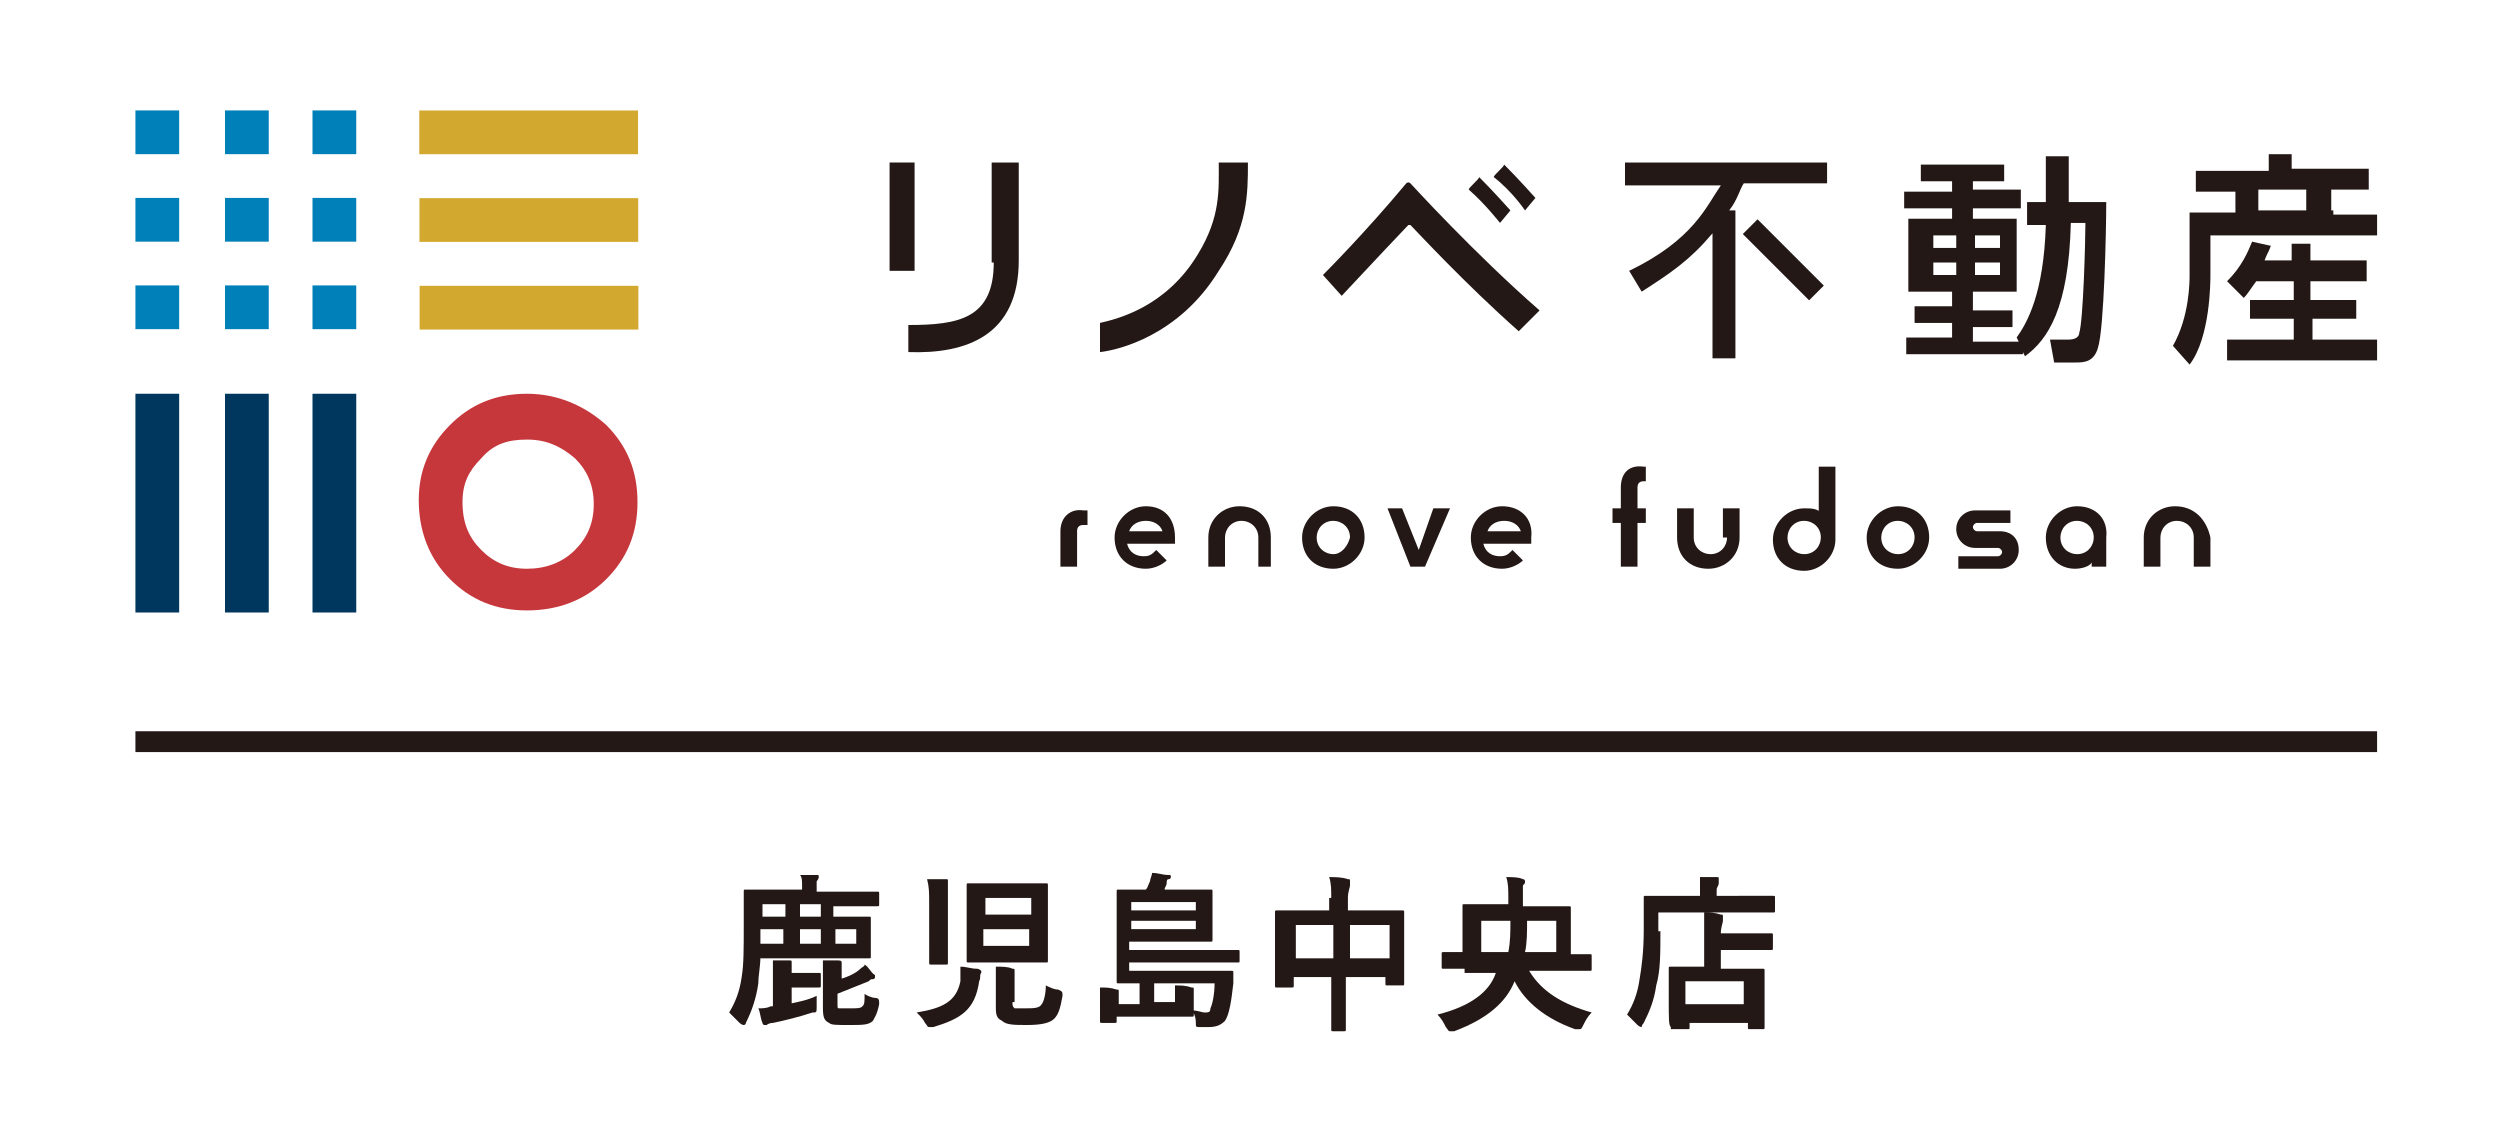 <?xml version="1.0" encoding="utf-8"?>
<!-- Generator: Adobe Illustrator 27.7.0, SVG Export Plug-In . SVG Version: 6.00 Build 0)  -->
<svg version="1.1" id="レイヤー_1" xmlns="http://www.w3.org/2000/svg" xmlns:xlink="http://www.w3.org/1999/xlink" x="0px"
	 y="0px" viewBox="0 0 120 55" style="enable-background:new 0 0 120 55;" xml:space="preserve">
<style type="text/css">
	.st0{fill:#0080B8;}
	.st1{fill:#00375F;}
	.st2{fill:#D2A82E;}
	.st3{fill:#C6373C;}
	.st4{fill:#231815;}
	.st5{fill:none;stroke:#231815;stroke-miterlimit:10;}
	.st6{fill:none;}
</style>
<g>
	<g>
		<g>
			<g>
				<g>
					<rect x="6.5" y="5.3" class="st0" width="2.1" height="2.1"/>
					<rect x="10.8" y="5.3" class="st0" width="2.1" height="2.1"/>
					<rect x="15" y="5.3" class="st0" width="2.1" height="2.1"/>
					<rect x="6.5" y="9.5" class="st0" width="2.1" height="2.1"/>
					<rect x="10.8" y="9.5" class="st0" width="2.1" height="2.1"/>
					<rect x="15" y="9.5" class="st0" width="2.1" height="2.1"/>
					<rect x="6.5" y="13.7" class="st0" width="2.1" height="2.1"/>
					<rect x="10.8" y="13.7" class="st0" width="2.1" height="2.1"/>
					<rect x="15" y="13.7" class="st0" width="2.1" height="2.1"/>
				</g>
				<g>
					<rect x="6.5" y="18.9" class="st1" width="2.1" height="10.5"/>
					<rect x="10.8" y="18.9" class="st1" width="2.1" height="10.5"/>
					<rect x="15" y="18.9" class="st1" width="2.1" height="10.5"/>
				</g>
				<g>
					
						<rect x="24.3" y="1.1" transform="matrix(-1.836970e-16 1 -1 -1.836970e-16 31.726 -18.997)" class="st2" width="2.1" height="10.5"/>
					
						<rect x="24.3" y="5.3" transform="matrix(-1.836970e-16 1 -1 -1.836970e-16 35.934 -14.789)" class="st2" width="2.1" height="10.5"/>
					
						<rect x="24.3" y="9.5" transform="matrix(-1.836970e-16 1 -1 -1.836970e-16 40.142 -10.581)" class="st2" width="2.1" height="10.5"/>
				</g>
				<g>
					<path class="st3" d="M25.3,21.1c0.9,0,1.6,0.3,2.3,0.9c0.6,0.6,0.9,1.3,0.9,2.2c0,0.9-0.3,1.6-0.9,2.2
						c-0.6,0.6-1.4,0.9-2.3,0.9c-0.9,0-1.6-0.3-2.2-0.9l0,0l0,0c-0.6-0.6-0.9-1.3-0.9-2.3c0-0.9,0.3-1.5,0.9-2.1
						C23.7,21.3,24.4,21.1,25.3,21.1 M25.3,18.9c-1.5,0-2.7,0.5-3.7,1.5c-1,1-1.5,2.2-1.5,3.6c0,1.5,0.5,2.8,1.5,3.8
						c1,1,2.2,1.5,3.7,1.5c1.5,0,2.8-0.5,3.8-1.5c1-1,1.5-2.2,1.5-3.7c0-1.5-0.5-2.7-1.5-3.7C28.1,19.5,26.8,18.9,25.3,18.9
						L25.3,18.9z"/>
				</g>
			</g>
			<g>
				<path class="st4" d="M50.9,25.5v1.7h0.8v-1.7c0-0.2,0.1-0.3,0.3-0.3h0.2v-0.7H52C51.4,24.4,50.9,24.8,50.9,25.5z"/>
				<path class="st4" d="M55,24.3c-0.8,0-1.5,0.7-1.5,1.5c0,0.9,0.6,1.5,1.5,1.5c0.4,0,0.8-0.2,1-0.4l-0.5-0.5
					c-0.2,0.2-0.3,0.3-0.6,0.3c-0.4,0-0.7-0.2-0.8-0.6h2.3v-0.3C56.4,24.9,55.9,24.3,55,24.3z M54.2,25.5c0.1-0.3,0.4-0.5,0.8-0.5
					c0.4,0,0.7,0.2,0.8,0.5H54.2z"/>
				<path class="st4" d="M59.5,24.3c-0.8,0-1.5,0.6-1.5,1.5v1.4h0.8v-1.4c0-0.4,0.3-0.8,0.8-0.8c0.4,0,0.8,0.3,0.8,0.8v1.4H61v-1.4
					C61,24.9,60.4,24.3,59.5,24.3z"/>
				<path class="st4" d="M64,24.3c-0.8,0-1.5,0.7-1.5,1.5c0,0.9,0.6,1.5,1.5,1.5c0.8,0,1.5-0.7,1.5-1.5C65.5,24.9,64.9,24.3,64,24.3
					z M64,26.6c-0.4,0-0.8-0.3-0.8-0.8c0-0.4,0.3-0.8,0.8-0.8c0.4,0,0.8,0.3,0.8,0.8C64.7,26.2,64.4,26.6,64,26.6z"/>
				<polygon class="st4" points="68.1,26.4 67.3,24.4 66.6,24.4 67.7,27.2 68.4,27.2 69.6,24.4 68.8,24.4 				"/>
				<path class="st4" d="M72.1,24.3c-0.8,0-1.5,0.7-1.5,1.5c0,0.9,0.6,1.5,1.5,1.5c0.4,0,0.8-0.2,1-0.4l-0.5-0.5
					c-0.2,0.2-0.3,0.3-0.6,0.3c-0.4,0-0.7-0.2-0.8-0.6h2.3v-0.3C73.6,24.9,73,24.3,72.1,24.3z M71.4,25.5c0.1-0.3,0.4-0.5,0.8-0.5
					c0.4,0,0.7,0.2,0.8,0.5H71.4z"/>
				<path class="st4" d="M77.8,23.4v1h-0.4v0.7h0.4v2.1h0.8v-2.1h0.4v-0.7h-0.4v-1c0-0.2,0.1-0.3,0.3-0.3h0.1v-0.7h-0.1
					C78.2,22.3,77.8,22.7,77.8,23.4z"/>
				<path class="st4" d="M82.9,25.8c0,0.4-0.3,0.8-0.8,0.8c-0.4,0-0.8-0.3-0.8-0.8v-1.4h-0.8v1.4c0,0.9,0.6,1.5,1.5,1.5
					c0.8,0,1.5-0.6,1.5-1.5v-1.4h-0.8V25.8z"/>
				<path class="st4" d="M87.4,24.6c-0.2-0.2-0.5-0.2-0.8-0.2c-0.8,0-1.5,0.7-1.5,1.5c0,0.9,0.6,1.5,1.5,1.5c0.8,0,1.5-0.7,1.5-1.5
					v-3.5h-0.8V24.6z M86.6,26.6c-0.4,0-0.8-0.3-0.8-0.8c0-0.4,0.3-0.8,0.8-0.8c0.4,0,0.8,0.3,0.8,0.8
					C87.4,26.2,87.1,26.6,86.6,26.6z"/>
				<path class="st4" d="M91.1,24.3c-0.8,0-1.5,0.7-1.5,1.5c0,0.9,0.6,1.5,1.5,1.5c0.8,0,1.5-0.7,1.5-1.5
					C92.6,24.9,92,24.3,91.1,24.3z M91.1,26.6c-0.4,0-0.8-0.3-0.8-0.8c0-0.4,0.3-0.8,0.8-0.8c0.4,0,0.8,0.3,0.8,0.8
					C91.9,26.2,91.6,26.6,91.1,26.6z"/>
				<path class="st4" d="M96,25.5h-1.1c-0.1,0-0.2-0.1-0.2-0.2c0-0.1,0.1-0.2,0.2-0.2h1.6v-0.6h-1.7c-0.5,0-0.9,0.4-0.9,0.9
					c0,0.5,0.4,0.9,0.9,0.9h1.1c0.1,0,0.2,0.1,0.2,0.2c0,0.1-0.1,0.2-0.2,0.2h-1.9v0.6H96c0.5,0,0.9-0.4,0.9-0.9
					C96.9,25.8,96.5,25.5,96,25.5z"/>
				<path class="st4" d="M99.7,24.3c-0.8,0-1.5,0.7-1.5,1.5c0,0.9,0.6,1.5,1.4,1.5c0.3,0,0.7-0.1,0.8-0.3v0.2h0.7v-1.4
					C101.2,24.9,100.6,24.3,99.7,24.3z M99.7,26.6c-0.4,0-0.8-0.3-0.8-0.8c0-0.4,0.3-0.8,0.8-0.8c0.4,0,0.8,0.3,0.8,0.8
					C100.5,26.2,100.2,26.6,99.7,26.6z"/>
				<path class="st4" d="M104.4,24.3c-0.8,0-1.5,0.6-1.5,1.5v1.4h0.8v-1.4c0-0.4,0.3-0.8,0.8-0.8c0.4,0,0.8,0.3,0.8,0.8v1.4h0.8
					v-1.4C105.9,24.9,105.3,24.3,104.4,24.3z"/>
				
					<rect x="85.1" y="10.2" transform="matrix(0.707 -0.707 0.707 0.707 16.278 64.188)" class="st4" width="1" height="4.5"/>
				<path class="st4" d="M78.2,13L78.2,13l0.6,1c1.4-0.9,2.3-1.5,3.4-2.8v6h1.1v-7.1H83c0.4-0.5,0.5-1,0.7-1.3h4V7.8h-9.7v1.1h4.6
					C81.9,9.9,81.3,11.5,78.2,13z"/>
				<path class="st4" d="M99.4,10.7l0.7,0c0,0.8-0.1,4.7-0.3,5.3c0,0.1-0.1,0.3-0.5,0.3h-0.9l0.2,1.1h1c0.4,0,0.9,0,1.1-0.7
					c0.3-0.9,0.4-5.7,0.4-7h-1.8l0-2.2h-1.1l0,2.2h-0.9v1.1h0.9c-0.1,3.3-0.9,4.7-1.4,5.4l0.1,0.2h-2.2v-0.7h1.9v-0.8h-1.9V14h2.1
					v-3.5h-2.1V10h2.3V9.1h-2.3V8.7h1.5l0-0.8h-4l0,0.8h1.5v0.5h-2.3V10h2.3v0.5h-2.1V14h2.1v0.7h-1.8v0.8h1.8v0.7h-2.2v0.8h5.1h0.5
					v-0.1l0.1,0.2C98.3,16.3,99.3,14.8,99.4,10.7z M94.8,11.3H96v0.6h-1.2V11.3z M94.8,12.6H96v0.6h-1.2V12.6z M93.9,13.2h-1.1v-0.6
					h1.1V13.2z M93.9,11.9h-1.1v-0.6h1.1V11.9z"/>
				<path class="st4" d="M59.9,7.8h-1.4c0,1.3,0.1,2.6-1,4.4c-1.5,2.5-3.8,3.1-4.7,3.3v1.4c0.9-0.1,3.8-0.8,5.7-3.9
					C59.9,10.9,59.9,9.3,59.9,7.8z"/>
				<rect x="42.7" y="7.8" class="st4" width="1.2" height="5.2"/>
				<path class="st4" d="M47.7,12.6c0,2.7-1.7,3-4.1,3l0,1.3c2.8,0.1,5.3-0.8,5.3-4.4V7.8h-1.3V12.6z"/>
				<path class="st4" d="M72,10.7l0.5-0.6c0,0-0.8-0.9-1.5-1.6c0,0.1-0.5,0.5-0.5,0.6C71.3,9.8,72,10.7,72,10.7z"/>
				<path class="st4" d="M73.2,10.1l0.5-0.6c0,0-0.8-0.9-1.5-1.6c0,0.1-0.5,0.5-0.5,0.6C72.6,9.2,73.2,10.1,73.2,10.1z"/>
				<path class="st4" d="M67.7,8.8C67.7,8.8,67.7,8.7,67.7,8.8c-0.1-0.1-0.2,0-0.2,0c-2,2.4-3.9,4.3-4,4.4l0.9,1c0,0,0,0,0,0
					c1.5-1.6,3-3.2,3.2-3.4c0,0,0,0,0.1,0c0.3,0.3,2.6,2.8,5.2,5.1c0,0,0.7-0.7,1-1v0C70.8,12.2,67.7,8.8,67.7,8.8z"/>
				<path class="st4" d="M110.9,15.3h2.2v-0.9h-2.2v-0.9h2.7v-1h-2.7v-0.8h-0.9v0.8h-1.3c0.1-0.3,0.2-0.4,0.3-0.7l-0.9-0.2
					c-0.2,0.5-0.5,1.2-1.2,1.9l0.8,0.8c0.2-0.2,0.3-0.4,0.6-0.8h1.8v0.9h-2.1v0.9h2.1v1h-3.2v1h7.2v-1h-3.1V15.3z"/>
				<path class="st4" d="M112,10.1h-0.1v-1h1.8v-1H110V7.4h-1.1v0.8h-3.5v1h1.4h0.5v1H107h-1.9v3c0,0.3,0,2-0.8,3.4l0.8,0.9
					c1-1.3,1-4,1-4.3v-1.9h8v-1H112z M110.7,9.1v1h-2.3v-1H110.7z"/>
			</g>
		</g>
		<line class="st5" x1="6.5" y1="35.6" x2="114.1" y2="35.6"/>
		<g>
			<path class="st4" d="M36.5,45.9c0,0.5-0.1,0.9-0.1,1.3c-0.1,0.7-0.3,1.3-0.6,1.9c0,0.1-0.1,0.1-0.1,0.1c0,0-0.1,0-0.2-0.1
				c-0.2-0.2-0.4-0.4-0.5-0.5c0.3-0.5,0.5-1,0.6-1.7c0.1-0.6,0.1-1.3,0.1-2.5c0-1.1,0-1.6,0-1.6c0-0.1,0-0.1,0.1-0.1
				c0,0,0.3,0,1.1,0h1.6v-0.2c0-0.2,0-0.4-0.1-0.5c0.3,0,0.6,0,0.8,0c0.1,0,0.1,0,0.1,0.1c0,0,0,0.1-0.1,0.2c0,0,0,0.1,0,0.3v0.2
				h1.8c0.8,0,1,0,1.1,0c0.1,0,0.1,0,0.1,0.1v0.5c0,0.1,0,0.1-0.1,0.1c0,0-0.3,0-1.1,0h-1V44h0.4c0.8,0,1.2,0,1.3,0
				c0.1,0,0.1,0,0.1,0.1c0,0,0,0.2,0,0.6v0.6c0,0.4,0,0.6,0,0.6c0,0.1,0,0.1-0.1,0.1c0,0-0.5,0-1.3,0H36.5z M37.8,48.2
				c0.5-0.1,1-0.2,1.4-0.4c0,0.1,0,0.3,0,0.5c0,0.3,0,0.3-0.2,0.3c-0.6,0.2-1.4,0.4-1.9,0.5c-0.2,0-0.3,0.1-0.3,0.1c0,0-0.1,0-0.1,0
				c0,0-0.1,0-0.1-0.1c-0.1-0.2-0.1-0.5-0.2-0.7c0.2,0,0.4,0,0.6-0.1l0.1,0v-1.5c0-0.3,0-0.5,0-0.7c0.2,0,0.5,0,0.8,0
				c0.1,0,0.1,0,0.1,0.1c0,0.1,0,0.1,0,0.1c0,0.1,0,0.2,0,0.4h0.7c0.4,0,0.5,0,0.6,0c0.1,0,0.1,0,0.1,0.1v0.5c0,0.1,0,0.1-0.1,0.1
				c0,0-0.2,0-0.6,0h-0.7V48.2z M37.6,45.3v-0.7h-1.1c0,0.2,0,0.5,0,0.7H37.6z M36.6,44h1.1v-0.6h-1.1V44z M39.4,44v-0.6h-1V44H39.4
				z M39.4,45.3v-0.7h-1v0.7H39.4z M40.3,47c0.4-0.1,0.8-0.3,1-0.5c0.1-0.1,0.2-0.1,0.2-0.2c0.2,0.1,0.3,0.4,0.5,0.5
				c0,0,0,0.1,0,0.1c0,0,0,0.1-0.1,0.1c-0.1,0-0.1,0-0.2,0.1c-0.5,0.2-1,0.4-1.5,0.6v0.5c0,0.2,0,0.2,0.1,0.2c0.1,0,0.2,0,0.5,0
				c0.4,0,0.5,0,0.6-0.1c0.1-0.1,0.1-0.2,0.1-0.6c0.1,0.1,0.4,0.2,0.5,0.2c0.2,0,0.2,0.1,0.2,0.3c-0.1,0.5-0.2,0.6-0.3,0.8
				c-0.2,0.2-0.5,0.2-1.1,0.2c-0.7,0-0.9,0-1-0.1c-0.2-0.1-0.3-0.2-0.3-0.7v-1.5c0-0.3,0-0.6,0-0.8c0.3,0,0.5,0,0.7,0
				c0.1,0,0.2,0,0.2,0.1c0,0.1,0,0.1,0,0.1c0,0.1,0,0.2,0,0.5V47z M41.1,44.6h-1v0.7h1V44.6z"/>
			<path class="st4" d="M46.1,47.1c0-0.2,0-0.5,0-0.7c0.3,0,0.5,0.1,0.8,0.1c0.1,0,0.2,0.1,0.2,0.1c0,0.1,0,0.1,0,0.1
				c-0.1,0.1,0,0.2-0.1,0.4c-0.2,1.4-0.9,1.8-2.2,2.2c-0.1,0-0.1,0-0.2,0c-0.1,0-0.1-0.1-0.2-0.2c-0.1-0.2-0.2-0.3-0.4-0.5
				C45.2,48.4,45.9,48.1,46.1,47.1z M44.6,43.4c0-0.6,0-0.8-0.1-1.2c0.3,0,0.6,0,0.9,0c0.1,0,0.1,0,0.1,0.1c0,0.1,0,0.1,0,0.2
				c0,0.1,0,0.3,0,0.9v1.8c0,0.6,0,0.9,0,1c0,0.1,0,0.1-0.1,0.1h-0.7c-0.1,0-0.1,0-0.1-0.1c0,0,0-0.3,0-1V43.4z M49.2,42.4
				c0.7,0,1,0,1,0c0.1,0,0.1,0,0.1,0.1c0,0,0,0.3,0,0.9v1.8c0,0.6,0,0.8,0,0.9c0,0.1,0,0.1-0.1,0.1c0,0-0.3,0-1,0h-1.7
				c-0.7,0-1,0-1,0c-0.1,0-0.1,0-0.1-0.1c0-0.1,0-0.3,0-0.9v-1.8c0-0.6,0-0.8,0-0.9c0-0.1,0-0.1,0.1-0.1c0,0,0.3,0,1,0H49.2z
				 M47.3,43.9h2.2v-0.8h-2.2V43.9z M49.4,44.6h-2.2v0.8h2.2V44.6z M48.6,48.1c0,0.2,0,0.2,0.1,0.3c0.1,0,0.2,0,0.5,0
				c0.4,0,0.7,0,0.8-0.2c0.1-0.1,0.2-0.5,0.2-0.9c0.2,0.1,0.4,0.2,0.6,0.2c0.2,0.1,0.2,0.1,0.2,0.3c-0.1,0.6-0.2,0.9-0.4,1.1
				c-0.2,0.2-0.6,0.3-1.3,0.3c-0.6,0-1,0-1.2-0.2c-0.2-0.1-0.3-0.2-0.3-0.6v-1.2c0-0.3,0-0.6,0-0.8c0.3,0,0.6,0,0.8,0.1
				c0.1,0,0.1,0,0.1,0.1c0,0.1,0,0.1,0,0.2c0,0.1,0,0.1,0,0.4V48.1z"/>
			<path class="st4" d="M55.4,47.1v1h1v-0.4c0-0.2,0-0.3,0-0.4c0.3,0,0.5,0,0.8,0.1c0.1,0,0.1,0,0.1,0.1c0,0.1,0,0.1,0,0.1
				c0,0.1,0,0.1,0,0.3v0.5c0,0.1,0,0.2,0,0.3c0,0.1,0,0.1-0.1,0.1c-0.2,0-0.6,0-1.1,0h-2.5V49c0,0.1,0,0.1-0.1,0.1h-0.6
				c-0.1,0-0.1,0-0.1-0.1c0-0.1,0-0.2,0-0.4V48c0-0.3,0-0.4,0-0.6c0.3,0,0.5,0,0.8,0.1c0.1,0,0.1,0,0.1,0.1c0,0,0,0.1,0,0.1
				c0,0,0,0.1,0,0.2v0.3h1v-1c-0.6,0-1,0-1,0c-0.1,0-0.1,0-0.1-0.1c0,0,0-0.3,0-1v-2.3c0-0.6,0-0.9,0-1c0-0.1,0-0.1,0.1-0.1
				c0,0,0.3,0,1.1,0H55c0.1-0.1,0.1-0.2,0.2-0.4c0-0.1,0.1-0.3,0.1-0.4c0.3,0,0.5,0.1,0.8,0.1c0.1,0,0.1,0,0.1,0.1
				c0,0,0,0.1-0.1,0.1c-0.1,0-0.1,0.1-0.1,0.2c0,0.1-0.1,0.2-0.1,0.3H57c0.8,0,1,0,1.1,0c0.1,0,0.1,0,0.1,0.1c0,0,0,0.2,0,0.7v1
				c0,0.5,0,0.6,0,0.6c0,0.1,0,0.1-0.1,0.1c0,0-0.3,0-1.1,0h-2.8v0.4h4.1c0.8,0,1,0,1.1,0c0.1,0,0.1,0,0.1,0.1v0.4
				c0,0.1,0,0.1-0.1,0.1c0,0-0.3,0-1.1,0h-4.1v0.4h3.8c0.8,0,1.1,0,1.1,0c0.1,0,0.1,0,0.1,0.1c0,0.2,0,0.4,0,0.5
				c-0.1,0.9-0.2,1.5-0.4,1.8c-0.2,0.2-0.4,0.3-0.8,0.3c-0.1,0-0.3,0-0.4,0c-0.2,0-0.2,0-0.2-0.2c0-0.3-0.1-0.5-0.2-0.6
				c0.3,0,0.5,0.1,0.6,0.1c0.2,0,0.3,0,0.3-0.2c0.1-0.2,0.2-0.7,0.2-1.2H55.4z M54.3,43.3v0.4h3.1v-0.4H54.3z M57.4,44.2h-3.1v0.4
				h3.1V44.2z"/>
			<path class="st4" d="M63.9,43.1c0-0.4,0-0.7-0.1-1c0.3,0,0.6,0,0.9,0.1c0.1,0,0.1,0,0.1,0.1s0,0.1,0,0.2c0,0.1-0.1,0.3-0.1,0.6
				v0.6h1.5c0.8,0,1,0,1.1,0c0.1,0,0.1,0,0.1,0.1c0,0,0,0.3,0,1v0.9c0,1.3,0,1.5,0,1.5c0,0.1,0,0.1-0.1,0.1h-0.7
				c-0.1,0-0.1,0-0.1-0.1v-0.3h-1.9v1c0,0.9,0,1.4,0,1.5c0,0.1,0,0.1-0.1,0.1H64c-0.1,0-0.1,0-0.1-0.1c0,0,0-0.5,0-1.5v-1h-1.8v0.4
				c0,0.1,0,0.1-0.1,0.1h-0.7c-0.1,0-0.1,0-0.1-0.1c0,0,0-0.3,0-1.6v-0.8c0-0.8,0-1.1,0-1.1c0-0.1,0-0.1,0.1-0.1c0.1,0,0.3,0,1.1,0
				h1.4V43.1z M62.2,46h1.8v-1.6h-1.8V46z M64.8,44.4V46h1.9v-1.6H64.8z"/>
			<path class="st4" d="M70.3,46.5c-0.7,0-0.9,0-1,0c-0.1,0-0.1,0-0.1-0.1v-0.6c0-0.1,0-0.1,0.1-0.1c0,0,0.3,0,0.9,0v-1.4
				c0-0.5,0-0.8,0-0.8c0-0.1,0-0.1,0.1-0.1c0.1,0,0.3,0,1.1,0h1v-0.3c0-0.4,0-0.7-0.1-1c0.3,0,0.6,0,0.8,0.1c0.1,0,0.1,0.1,0.1,0.1
				c0,0.1,0,0.1-0.1,0.2c0,0.1,0,0.3,0,0.7v0.3h1.1c0.8,0,1,0,1.1,0c0.1,0,0.1,0,0.1,0.1c0,0,0,0.3,0,0.8v1.4c0.6,0,0.8,0,0.9,0
				c0.1,0,0.1,0,0.1,0.1v0.6c0,0.1,0,0.1-0.1,0.1c0,0-0.3,0-1,0h-1.9c0.6,1,1.6,1.6,3,2c-0.2,0.2-0.3,0.4-0.4,0.6
				c-0.1,0.2-0.1,0.2-0.2,0.2c0,0-0.1,0-0.2,0c-1.4-0.5-2.4-1.3-2.9-2.3c-0.4,1-1.3,1.8-2.9,2.4c-0.1,0-0.1,0-0.2,0
				c-0.1,0-0.1-0.1-0.2-0.2c-0.1-0.2-0.2-0.4-0.4-0.6c1.6-0.4,2.5-1.1,2.8-2H70.3z M71.1,44.2v1.5h1.3c0.1-0.5,0.1-1,0.1-1.5H71.1z
				 M74.7,45.7v-1.5h-1.4c0,0.5,0,1.1-0.1,1.5H74.7z"/>
			<path class="st4" d="M79.7,44.7c0,1.1,0,1.9-0.2,2.6c-0.1,0.7-0.3,1.2-0.6,1.8c-0.1,0.1-0.1,0.2-0.1,0.2c0,0-0.1,0-0.2-0.1
				c-0.2-0.2-0.4-0.4-0.5-0.5c0.3-0.5,0.5-1,0.6-1.7c0.1-0.6,0.2-1.3,0.2-2.4c0-1,0-1.5,0-1.5c0-0.1,0-0.1,0.1-0.1c0,0,0.3,0,1.1,0
				h1.5v-0.3c0-0.2,0-0.4,0-0.6c0.3,0,0.6,0,0.8,0c0.1,0,0.1,0,0.1,0.1c0,0.1,0,0.1,0,0.2c0,0.1-0.1,0.2-0.1,0.3v0.3H84
				c0.8,0,1,0,1.1,0c0.1,0,0.1,0,0.1,0.1v0.6c0,0.1,0,0.1-0.1,0.1c-0.1,0-0.3,0-1.1,0h-4.4V44.7z M80.2,49.3
				C80.1,49.3,80.1,49.3,80.2,49.3c-0.1-0.1-0.1-0.3-0.1-1.4v-0.6c0-0.6,0-0.8,0-0.8c0-0.1,0-0.1,0.1-0.1c0,0,0.3,0,1.1,0h0.5v-1.6
				c0-0.4,0-0.7,0-1c0.3,0,0.5,0,0.8,0.1c0.1,0,0.1,0,0.1,0.1c0,0.1,0,0.1,0,0.2c0,0.1-0.1,0.3-0.1,0.6v0h1.3c0.7,0,1,0,1.1,0
				c0.1,0,0.1,0,0.1,0.1v0.6c0,0.1,0,0.1-0.1,0.1c0,0-0.3,0-1.1,0h-1.3v0.9h0.9c0.8,0,1,0,1.1,0c0.1,0,0.1,0,0.1,0.1
				c0,0,0,0.3,0,0.7v0.7c0,1,0,1.2,0,1.3c0,0.1,0,0.1-0.1,0.1h-0.6c-0.1,0-0.1,0-0.1-0.1v-0.2h-2.8v0.2c0,0.1,0,0.1-0.1,0.1H80.2z
				 M80.9,48.2h2.8v-1.1h-2.8V48.2z"/>
		</g>
	</g>
</g>
<rect class="st6" width="120" height="55"/>
</svg>
